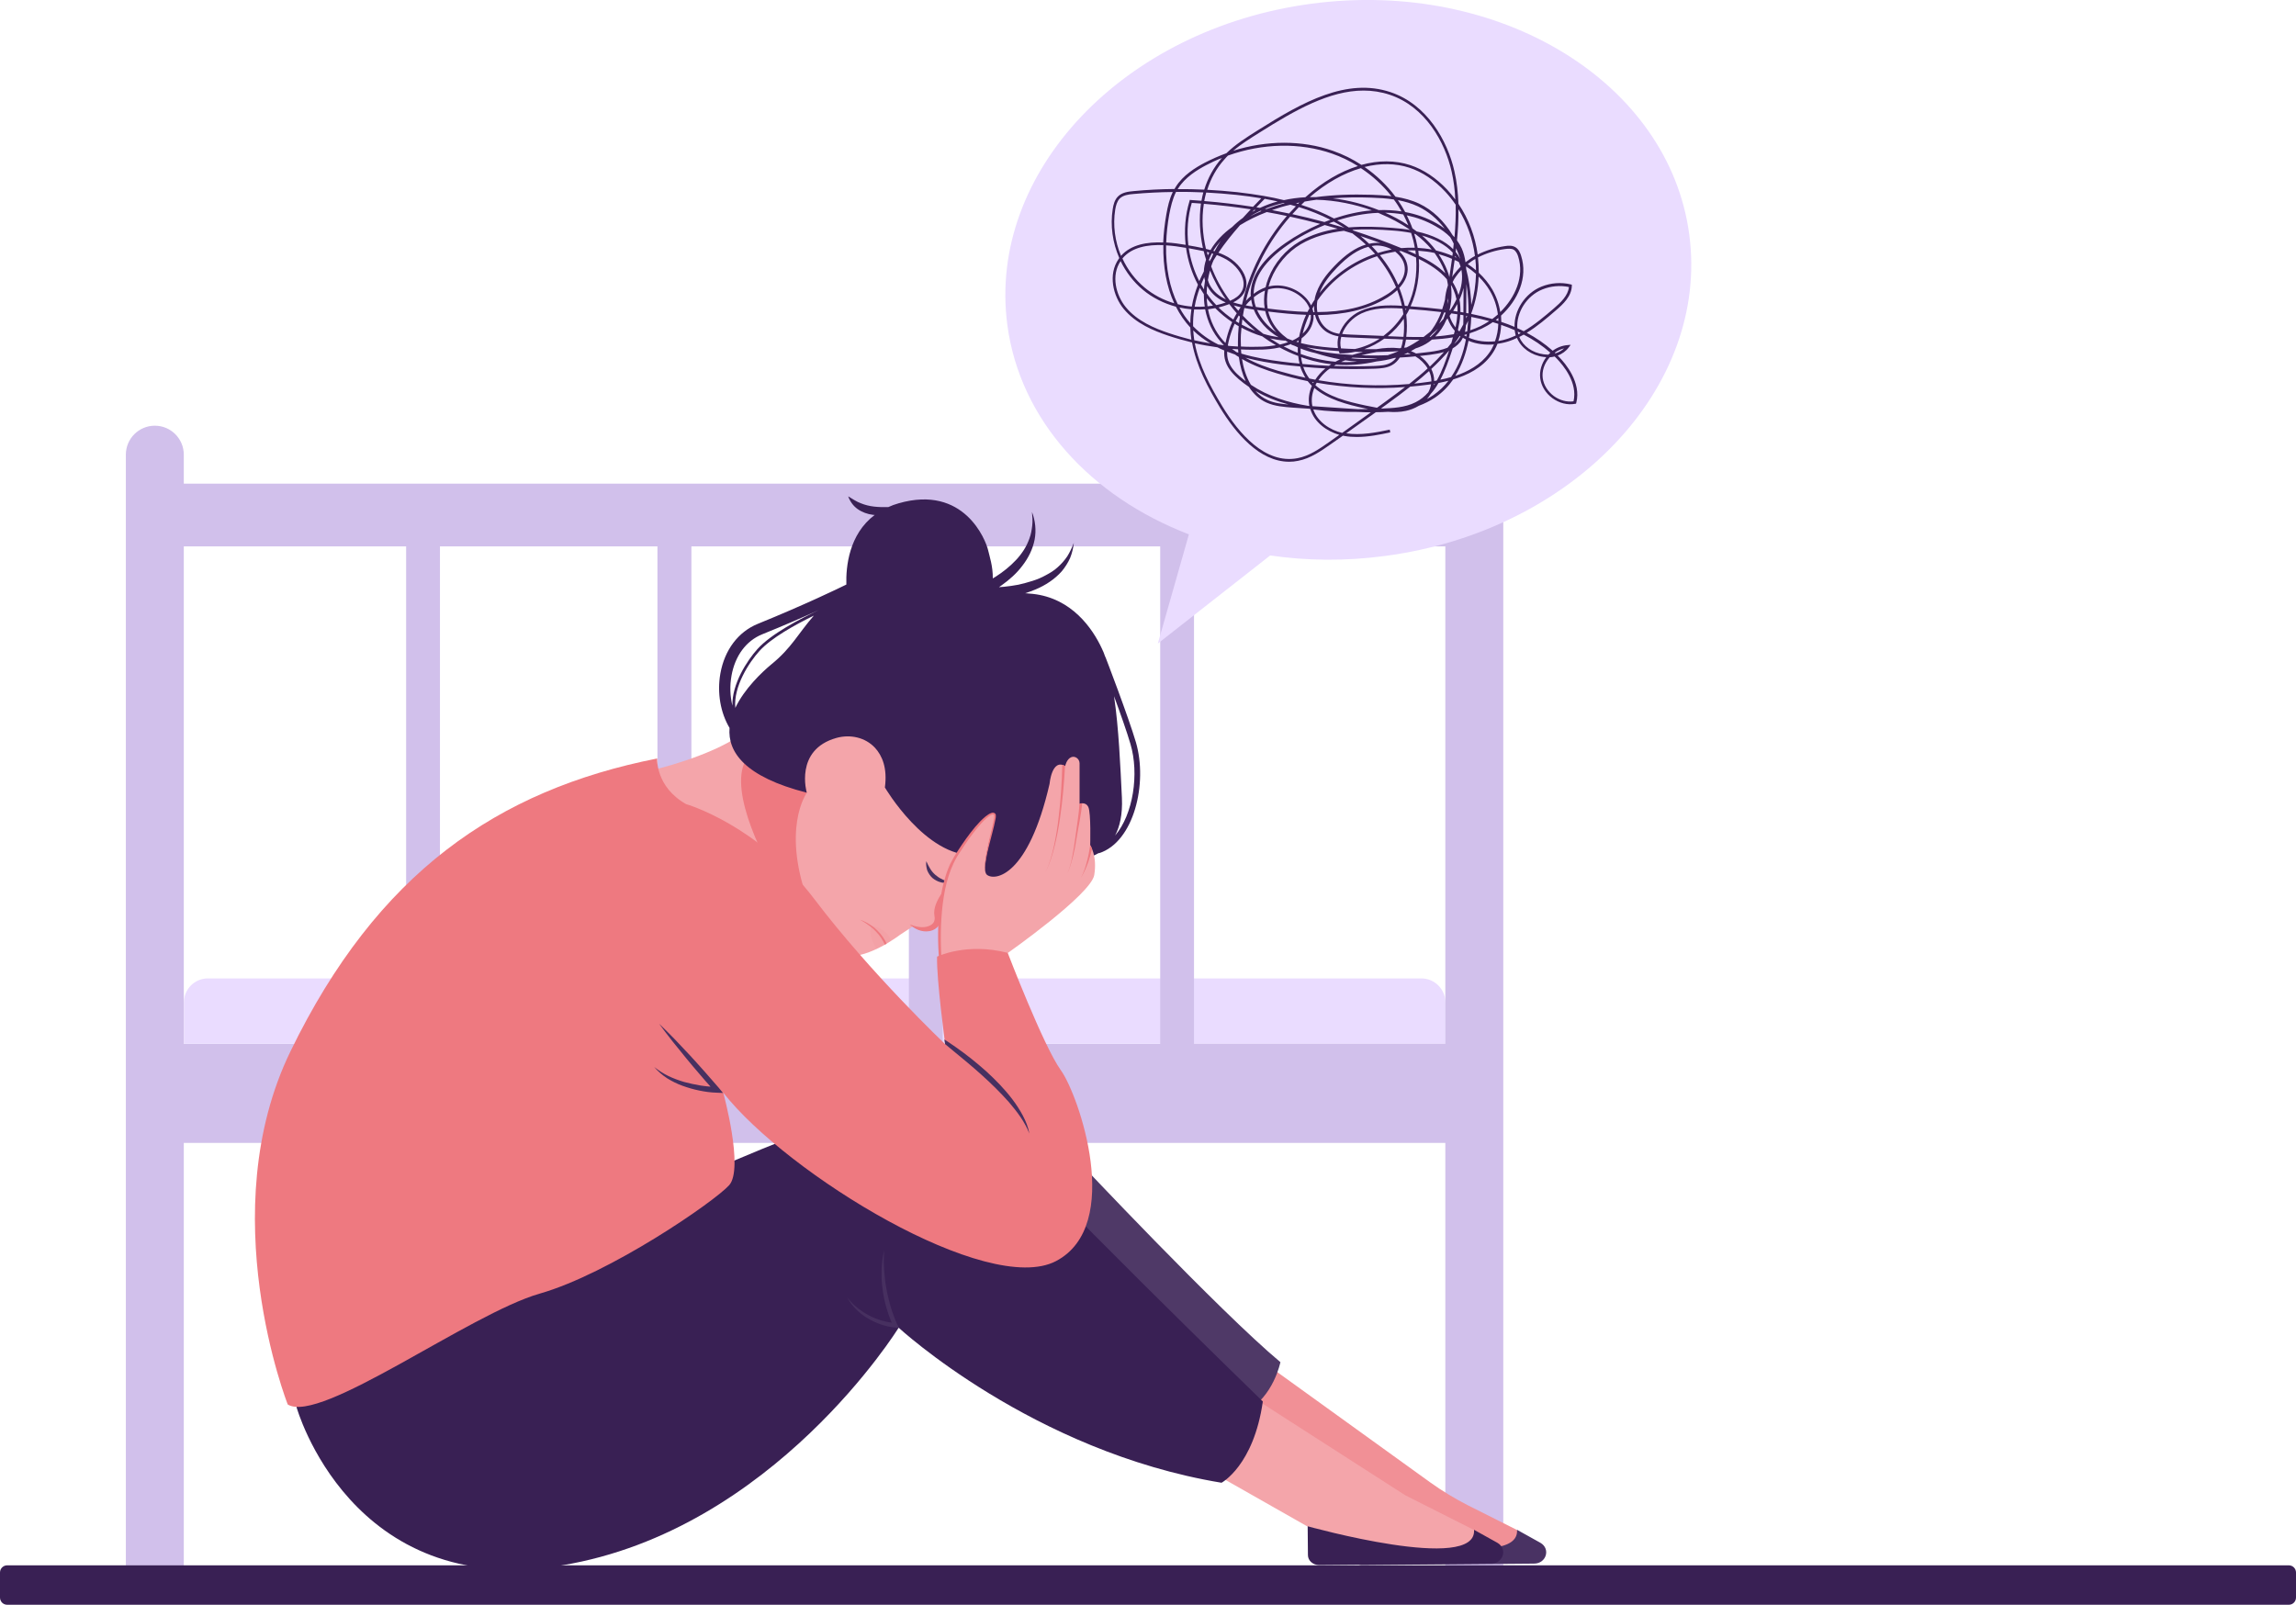 <svg width="612" height="428" viewBox="0 0 612 428" fill="none" xmlns="http://www.w3.org/2000/svg">
<g clip-path="url(#clip0)">
<path d="M378.857 260.853H55.42C51.891 260.853 49.026 263.718 49.026 267.248V278.29H385.287V267.248C385.252 263.718 382.386 260.853 378.857 260.853Z" fill="#EADCFF"/>
<path d="M385.252 113.496V128.941H48.991V121.219C48.991 116.956 45.532 113.496 41.268 113.496C37.005 113.496 33.546 116.956 33.546 121.219V128.941V145.679V278.325V304.707V417.365H48.991V304.707H385.252V417.365H400.697V113.496H385.252ZM184.292 145.679H242.263V278.325H184.292V145.679ZM175.242 278.29H117.27V145.679H175.242V278.29ZM251.279 145.679H309.25V278.325H251.279V145.679ZM48.991 145.679H108.255V278.325H48.991V145.679ZM385.252 278.29H318.265V145.679H385.252V278.29Z" fill="#D1C0EB"/>
<path d="M248.378 240.062L250.021 242.927L249.706 245.792C249.706 245.792 248.833 247.155 248.658 247.26C248.448 247.365 246.387 247.714 246.387 247.714L244.36 247.26L242.857 246.561C242.857 246.561 240.097 243.242 241.005 242.578C241.914 241.914 244.15 238.874 245.967 239.118C247.784 239.398 248.378 240.062 248.378 240.062Z" fill="#F4A5AA"/>
<path d="M404.331 407.895L391.402 401.396C387.837 399.579 384.413 397.517 381.163 395.176L332.033 359.743V380.989L335.282 393.009L359.953 407.022C359.953 407.022 375.677 411.914 387.523 412.892C389.654 413.347 391.821 413.801 392.066 413.836C392.555 413.906 402.164 416.352 402.653 414.325C403.143 412.333 407.65 412.997 407.406 412.159C407.231 411.285 404.331 407.895 404.331 407.895Z" fill="#F19096"/>
<path d="M410.586 411.32L404.366 407.86C405.239 419.566 360.022 406.917 360.022 406.917L360.092 414.604C360.092 416.072 361.42 417.26 363.063 417.26L408.908 416.876C412.158 416.876 413.381 412.927 410.586 411.32Z" fill="#493263"/>
<path d="M392.87 407.895L374.594 398.67L331.614 371.065L320.606 380.954L323.856 392.974L348.526 406.987C348.526 406.987 364.251 411.879 376.097 412.857C378.228 413.311 380.395 413.766 380.639 413.801C381.129 413.87 390.738 416.316 391.227 414.29C391.716 412.298 396.224 412.962 395.98 412.123C395.77 411.285 392.87 407.895 392.87 407.895Z" fill="#F4A5AA"/>
<path d="M226.364 186.388C226.364 186.388 205.363 190.407 197.186 196.068C189.009 201.729 174.508 205.223 173.495 205.398L170.839 220.668C170.839 220.668 217.698 252.397 223.953 254.563C230.173 256.73 239.922 249.217 239.922 249.217L253.69 240.132L260.958 231.535L274.411 206.691L226.364 186.388Z" fill="#F4A5AA"/>
<path d="M254.843 234.017C253.41 235.17 252.187 236.533 251.104 238.035C250.579 238.804 250.09 239.608 249.706 240.481C249.322 241.355 249.007 242.298 249.007 243.416L249.042 243.836L249.077 244.22C249.077 244.395 249.147 244.57 249.147 244.744C249.147 245.094 249.112 245.373 248.972 245.688C248.762 246.282 248.133 246.701 247.435 246.946C245.967 247.47 244.185 247.12 242.473 246.456C243.8 247.68 245.687 248.623 247.784 248.239C248.797 248.064 249.881 247.435 250.44 246.387C250.579 246.142 250.684 245.862 250.754 245.583C250.824 245.303 250.859 245.024 250.859 244.744C250.894 244.465 250.824 244.185 250.789 243.906C250.754 243.731 250.754 243.696 250.754 243.626L250.719 243.381C250.684 242.683 250.929 241.879 251.208 241.11C251.488 240.306 251.872 239.538 252.257 238.734C253.095 237.162 253.969 235.624 254.843 234.017Z" fill="#EE7980"/>
<path d="M215.042 211.408C215.042 211.408 207.878 221.122 215.985 241.914C225.28 265.675 181.007 203.057 204.489 198.968C213.085 197.431 215.042 211.408 215.042 211.408Z" fill="#EE7980"/>
<path d="M302.785 197.92C300.794 191.141 294.713 175.277 294.644 175.137H294.609C294.329 174.333 294.049 173.564 293.7 172.9C291.254 167.624 285.698 159.447 275.25 158.329C274.586 158.259 273.922 158.189 273.258 158.154C274.202 157.875 275.145 157.525 276.054 157.141C278.639 156.058 281.12 154.45 283.007 152.319C283.916 151.235 284.685 150.012 285.244 148.755C285.768 147.462 286.082 146.099 286.222 144.736C285.733 146.029 285.174 147.217 284.475 148.335C283.741 149.418 282.868 150.397 281.924 151.235C280.981 152.109 279.862 152.773 278.744 153.367C277.626 153.996 276.438 154.485 275.215 154.87C273.992 155.254 272.734 155.603 271.476 155.883C270.218 156.128 268.925 156.302 267.597 156.442C267.143 156.477 266.689 156.512 266.269 156.547C266.514 156.372 266.759 156.232 266.968 156.058C269.03 154.59 270.987 152.878 272.524 150.816C274.097 148.789 275.285 146.413 275.774 143.897C276.263 141.381 275.949 138.761 275.075 136.489C275.18 137.712 275.285 138.9 275.145 140.089C275.005 141.277 274.831 142.43 274.411 143.513C274.027 144.596 273.538 145.645 272.909 146.623C272.28 147.601 271.581 148.51 270.777 149.349C269.205 151.026 267.353 152.493 265.396 153.751C265.151 153.891 264.907 154.066 264.627 154.206C264.697 151.026 263.719 148.195 263.404 146.763C262.74 143.862 256.905 129.186 239.538 134.183C238.524 134.463 237.616 134.812 236.777 135.196C236.742 135.196 236.672 135.196 236.637 135.196C235.344 135.231 234.121 135.196 232.933 135.057C231.745 134.917 230.592 134.637 229.474 134.183C228.321 133.764 227.307 133.065 226.084 132.331C226.539 133.624 227.412 134.882 228.6 135.721C229.788 136.559 231.221 137.083 232.689 137.258C232.828 137.258 233.003 137.258 233.143 137.293C226.294 142.465 225.455 151.061 225.595 155.848C223.394 156.931 214.518 161.229 201.973 166.331C196.767 168.463 193.133 173.285 192.014 179.575C191.106 184.746 192.049 190.023 194.461 194.076C193.936 200.471 198.479 207.11 215.042 211.338C215.042 211.338 211.688 199.877 222.974 196.732C226.643 195.719 230.662 196.592 233.248 199.388C235.135 201.449 236.567 204.734 235.869 209.941C235.869 209.941 246.701 228.461 259.735 228.006L262.67 235.414C262.67 235.414 272.245 235.764 272.909 235.414C273.573 235.065 283.042 228.076 283.042 228.076C283.042 228.076 290.276 228.531 290.59 228.426C290.695 228.391 291.673 228.146 292.896 227.412L292.931 227.482C302.296 224.477 305.965 208.822 302.785 197.92ZM205.642 177.094C203.022 179.26 198.409 183.663 195.998 188.73C195.474 183.034 199.667 176.604 202.428 173.564C205.538 170.105 211.967 166.541 216.929 164.13C212.771 168.882 210.989 172.761 205.642 177.094ZM218.292 162.627C213.155 165.038 205.468 169.057 201.869 173.075C199.143 176.115 195.055 182.37 195.229 188.136C194.6 185.62 194.495 182.894 194.985 180.134C195.928 174.857 198.863 170.874 203.127 169.127C209.102 166.715 214.308 164.444 218.292 162.627ZM297.229 222.765C298.452 220.424 299.256 217.209 299.046 212.701C298.627 204.21 298.208 194.111 296.95 185.62C298.627 190.163 300.409 195.229 301.318 198.339C303.694 206.306 302.052 217.139 297.229 222.765Z" fill="#392054"/>
<path d="M246.911 229.614C247.225 230.347 247.574 231.011 247.959 231.64C248.343 232.269 248.797 232.793 249.322 233.248C249.846 233.702 250.44 234.121 251.104 234.401L251.348 234.541C251.418 234.576 251.523 234.61 251.593 234.645L252.117 234.855C252.467 234.995 252.851 235.065 253.235 235.239C252.851 235.309 252.432 235.379 252.047 235.379C251.663 235.344 251.244 235.379 250.824 235.239C250.021 235.065 249.252 234.645 248.588 234.121C247.959 233.562 247.47 232.828 247.155 232.06C246.911 231.221 246.771 230.382 246.911 229.614Z" fill="#473060"/>
<path d="M286.816 308.935C286.816 308.935 325.009 349.575 341.293 363.168C341.293 363.168 339.441 372.462 332.103 376.271C324.765 380.08 265.221 317.357 266.094 317.357C267.038 317.392 286.816 308.935 286.816 308.935Z" fill="#4F3967"/>
<path d="M80.754 367.291L79.042 375.153C79.042 375.153 93.404 426.66 149.803 417.33C206.201 408 239.537 353.978 239.537 353.978C239.537 353.978 275.25 386.999 325.603 395.316C325.603 395.316 334.164 390.773 336.61 373.651C336.61 373.651 276.787 315.645 259.665 295.622C242.542 275.599 80.754 367.291 80.754 367.291Z" fill="#392054"/>
<path d="M250.65 256.415C250.65 256.415 248.798 238.175 254.563 228.74C260.329 219.305 264.313 216.056 265.081 217.244C265.815 218.397 260.923 231.57 263.09 233.248C265.256 234.925 274.097 233.597 279.758 208.997C279.758 208.997 280.352 202.148 283.916 204.245C283.916 204.245 284.3 202.358 285.558 201.868C286.607 201.449 287.76 202.358 287.76 203.511V214.343C287.76 214.343 289.332 213.609 290.101 215.182C290.835 216.754 290.59 225.351 290.59 225.351C290.59 225.351 292.512 228.111 291.673 233.283C290.835 238.454 268.576 254.109 268.576 254.109L256.31 259.77L250.65 256.415Z" fill="#F4A5AA"/>
<path d="M268.576 254.074L262.495 257.009L256.415 259.91L256.31 259.945L256.206 259.875L250.51 256.59L250.37 256.52V256.38C249.881 251.279 249.951 246.177 250.51 241.075C250.789 238.524 251.279 236.008 252.047 233.562C252.257 232.933 252.432 232.339 252.676 231.745L253.061 230.837C253.166 230.522 253.305 230.243 253.48 229.963C253.795 229.404 254.074 228.81 254.424 228.251L255.437 226.643C256.835 224.512 258.302 222.415 259.945 220.458C260.783 219.48 261.657 218.536 262.67 217.698C263.194 217.313 263.684 216.894 264.417 216.684C264.592 216.65 264.837 216.65 265.046 216.754C265.151 216.824 265.256 216.894 265.326 216.999C265.396 217.104 265.431 217.244 265.431 217.313C265.466 217.698 265.431 218.012 265.361 218.327C264.872 220.878 264.138 223.289 263.544 225.735C263.229 226.958 262.95 228.216 262.775 229.474C262.67 230.103 262.6 230.732 262.6 231.361C262.6 231.99 262.635 232.689 263.124 233.143C262.635 232.724 262.565 231.99 262.53 231.361C262.495 230.732 262.565 230.068 262.635 229.439C262.775 228.181 263.02 226.923 263.299 225.665C263.788 223.184 264.522 220.703 264.942 218.222C264.976 217.908 265.011 217.593 264.976 217.348C264.976 217.139 264.837 217.069 264.557 217.139C264.033 217.279 263.509 217.663 263.055 218.047C262.111 218.851 261.272 219.794 260.469 220.773C258.861 222.73 257.429 224.791 256.066 226.923C253.131 231.081 251.908 236.078 251.279 241.075C250.685 246.072 250.65 251.174 250.999 256.206L250.859 255.996L256.485 259.385H256.276L262.461 256.625L268.576 254.074Z" fill="#EE7980"/>
<path d="M175.172 202.218C175.172 202.218 174.682 209.731 182.859 214.378C182.859 214.378 202.043 219.864 217.069 239.712C232.094 259.56 251.942 278.395 251.942 278.395C251.942 278.395 249.601 261.063 249.776 255.053C249.776 255.053 257.603 251.209 268.61 254.039C268.61 254.039 278.115 278.884 282.797 285.383C287.48 291.883 299.64 326.722 281.47 336.226C263.299 345.731 209.905 313.094 192.783 291.324C192.783 291.324 198.339 311.556 194.356 315.994C190.337 320.432 162.557 339.546 143.862 344.892C125.167 350.239 85.367 379.801 76.701 374.454C76.701 374.454 56.504 323.227 77.47 280.212C100.532 232.794 132.471 210.674 175.172 202.218Z" fill="#EE7980"/>
<path d="M191.63 290.066C190.372 288.598 189.079 287.131 187.786 285.663C186.494 284.195 185.166 282.763 183.873 281.33C181.217 278.465 178.526 275.634 175.696 272.944C178.002 276.123 180.448 279.164 182.929 282.169C184.187 283.671 185.41 285.174 186.703 286.642C187.577 287.69 188.485 288.703 189.394 289.717C188.485 289.647 187.577 289.542 186.703 289.402C185.236 289.158 183.768 288.843 182.335 288.459C180.903 288.039 179.505 287.515 178.177 286.886C176.814 286.222 175.591 285.419 174.368 284.475C175.382 285.628 176.535 286.642 177.828 287.48C179.12 288.284 180.518 288.983 181.986 289.507C183.453 290.031 184.921 290.45 186.459 290.765C187.996 291.079 189.499 291.289 191.071 291.324L192.713 291.394L191.63 290.066Z" fill="#473060"/>
<path d="M239.153 353.104C238.489 351.601 237.895 349.994 237.406 348.387C236.952 346.779 236.532 345.137 236.253 343.46C235.938 341.782 235.764 340.105 235.659 338.428C235.519 336.715 235.589 335.038 235.659 333.291C235.309 334.968 235.03 336.681 234.995 338.428C234.96 339.301 234.995 340.175 234.995 341.014C235.065 341.887 235.1 342.761 235.239 343.599C235.449 345.312 235.799 347.024 236.288 348.701C236.672 350.064 237.126 351.357 237.685 352.65C236.812 352.51 235.903 352.335 235.065 352.091C233.877 351.741 232.723 351.287 231.605 350.693C231.046 350.413 230.522 350.064 229.998 349.749C229.509 349.365 228.95 349.051 228.495 348.631C227.482 347.862 226.643 346.919 225.805 345.941C226.469 347.024 227.202 348.107 228.146 349.016C229.054 349.959 230.103 350.763 231.221 351.427C232.339 352.091 233.527 352.685 234.785 353.104C236.043 353.523 237.301 353.838 238.664 353.943L239.642 354.013L239.153 353.104Z" fill="#473060"/>
<path d="M254.144 280.212C256.765 282.343 259.351 284.51 261.832 286.746C264.313 288.983 266.724 291.359 268.925 293.84C271.092 296.391 273.153 299.046 274.376 302.226C274.097 300.549 273.433 298.941 272.629 297.404C271.825 295.901 270.882 294.434 269.834 293.071C267.772 290.345 265.361 287.899 262.845 285.593C260.294 283.322 257.638 281.19 254.843 279.233C253.83 278.5 252.781 277.836 251.733 277.137L251.908 278.36L254.144 280.212Z" fill="#473060"/>
<path d="M280.945 225.49C280.421 227.867 279.792 230.243 278.709 232.444C279.827 230.278 280.526 227.901 281.12 225.525C281.714 223.149 282.168 220.738 282.518 218.327C282.867 215.916 283.182 213.47 283.391 211.024C283.601 208.752 283.776 206.481 283.881 204.21C283.636 204.07 283.391 203.965 283.147 203.895C283.112 206.236 282.972 208.613 282.832 210.989C282.658 213.435 282.448 215.846 282.133 218.292C281.854 220.703 281.47 223.114 280.945 225.49Z" fill="#EE7980"/>
<path d="M287.76 214.308V214.029C287.585 217.139 286.991 220.389 286.607 223.464C286.397 225.071 286.152 226.678 285.838 228.286C285.523 229.893 285.139 231.466 284.475 232.968C285.174 231.501 285.593 229.893 286.013 228.321C286.397 226.748 286.712 225.141 286.956 223.498C287.445 220.458 288.179 217.244 288.459 214.134C288.074 214.169 287.76 214.308 287.76 214.308Z" fill="#EE7980"/>
<path d="M290.59 225.316C290.38 226.783 290.101 228.286 289.716 229.719C289.332 231.186 288.878 232.654 288.109 234.017C288.947 232.724 289.541 231.291 290.066 229.858C290.45 228.705 290.799 227.552 291.079 226.364C290.869 225.7 290.625 225.351 290.59 225.316Z" fill="#EE7980"/>
<g opacity="0.3">
<path opacity="0.3" d="M232.374 246.806C232.374 246.806 230.942 248.798 233.667 253.026C235.065 252.362 236.358 251.628 237.406 250.964C237.057 247.714 232.374 246.806 232.374 246.806Z" fill="#EE7980"/>
</g>
<path d="M235.869 251.873L236.323 251.593C236.183 251.279 236.078 250.999 235.904 250.72C235.17 249.427 234.191 248.274 233.038 247.33C231.885 246.422 230.592 245.653 229.194 245.198C229.858 245.548 230.452 245.897 231.046 246.317C231.64 246.736 232.199 247.155 232.759 247.645C233.807 248.623 234.75 249.706 235.414 250.964C235.589 251.279 235.729 251.558 235.869 251.873Z" fill="#EE7980"/>
<path d="M349.644 0.979C299.431 7.618 263.124 45.986 268.506 86.625C271.895 112.099 290.835 132.436 316.902 142.465L308.621 171.573L338.567 148.091C348.317 149.523 358.625 149.628 369.143 148.23C419.357 141.591 455.663 103.223 450.282 62.584C444.9 21.91 399.823 -5.661 349.644 0.979Z" fill="#EADCFF"/>
<path d="M399.124 411.32L392.904 407.86C393.778 419.566 348.561 406.917 348.561 406.917L348.631 414.604C348.631 416.072 349.959 417.26 351.601 417.26L397.447 416.876C400.697 416.876 401.92 412.927 399.124 411.32Z" fill="#392054"/>
<path d="M610.078 427.848H1.922C0.839 427.848 0 426.974 0 425.926V419.252C0 418.169 0.874 417.33 1.922 417.33H610.078C611.161 417.33 612 418.204 612 419.252V425.926C612 426.974 611.161 427.848 610.078 427.848Z" fill="#392054"/>
<path d="M415.513 95.116C415.408 95.011 415.303 94.906 415.198 94.802C416.386 94.347 417.435 93.614 418.168 92.6L418.658 91.936L417.854 92.006C416.456 92.111 415.058 92.635 413.87 93.509C411.739 91.622 409.433 90.049 406.952 88.722C409.782 87.009 412.333 84.808 414.639 82.816C416.701 81.069 418.902 78.972 418.972 76.212V75.897L418.693 75.827C416.142 75.198 413.346 75.408 410.865 76.421C406.462 78.204 403.562 82.816 403.702 87.149C402.549 86.66 401.361 86.206 400.173 85.821C400.173 85.262 400.138 84.703 400.103 84.144C404.575 80.055 407.336 74.045 405.449 68.175C405.239 67.476 404.82 66.463 403.981 65.938C403.143 65.414 402.094 65.449 401.116 65.624C398.495 66.008 396.049 66.777 393.883 67.86C393.219 63.038 391.472 58.356 388.746 54.337C388.641 51.402 388.327 48.467 387.663 45.601C385.846 37.564 380.43 27.85 370.645 24.565C359.009 20.686 347.338 27.116 335.387 34.664L335.108 34.839C332.277 36.621 329.342 38.473 326.896 40.849C324.904 41.583 322.983 42.421 321.096 43.4C318.719 44.658 315.33 46.684 313.373 49.864C313.268 50.039 313.163 50.214 313.059 50.389C309.424 50.423 305.79 50.598 302.191 50.948C300.654 51.087 299.081 51.297 297.998 52.38C297.089 53.289 296.775 54.582 296.6 55.735C295.901 60.138 296.565 64.715 298.347 68.804C298.278 68.874 298.208 68.978 298.173 69.048C295.307 73.172 296.67 78.867 299.501 82.327C302.715 86.24 307.538 88.197 311.381 89.49C313.478 90.189 315.609 90.783 317.741 91.307C318.859 97.527 321.969 103.328 325.219 108.709C329.342 115.453 335.702 123.106 343.634 123.106C344.403 123.106 345.207 123.036 346.01 122.861C349.33 122.232 352.16 120.206 354.676 118.458C355.759 117.69 356.843 116.921 357.961 116.152C358.066 116.187 358.206 116.222 358.31 116.222C359.429 116.432 360.547 116.502 361.665 116.502C364.74 116.502 367.78 115.873 370.575 115.279L370.436 114.545C366.802 115.314 362.713 116.117 358.834 115.523C361.49 113.636 364.111 111.784 366.732 109.897C367.815 109.897 368.898 109.862 369.981 109.792C371.554 109.897 373.161 109.897 374.734 109.548C375.887 109.303 377.075 108.849 378.193 108.185C379.696 107.626 381.163 106.892 382.526 105.984C384.518 104.621 386.09 102.978 387.348 101.161C391.157 100.008 395.036 98.086 397.552 94.592C398.216 93.683 398.74 92.705 399.159 91.657C400.242 91.517 401.291 91.272 402.234 90.958C402.968 90.713 403.667 90.434 404.366 90.084V90.119C405.449 92.775 408.21 94.732 411.389 95.151C411.634 95.186 411.914 95.221 412.158 95.221C410.9 96.898 410.306 98.925 410.551 100.847C410.795 102.874 411.983 104.83 413.801 106.158C415.618 107.486 417.819 108.045 419.846 107.661L420.09 107.626L420.16 107.381C421.523 102 417.365 97.003 415.513 95.116ZM377.32 107.242C374.524 108.674 371.17 108.814 368.409 108.919C368.304 108.919 368.234 108.884 368.129 108.884C368.723 108.465 369.318 108.01 369.912 107.591C371.938 106.123 373.965 104.621 375.887 103.083C377.494 102.944 379.067 102.769 380.674 102.559C380.919 102.524 381.198 102.489 381.443 102.454C381.338 103.223 381.059 103.957 380.709 104.586C379.766 105.669 378.647 106.578 377.32 107.242ZM364.006 108.115C359.044 107.067 354.012 105.774 350.623 102.699C350.728 102.489 350.832 102.245 350.972 102.035C358.73 103.398 366.697 103.782 374.524 103.188C372.882 104.446 371.17 105.704 369.457 106.962C368.654 107.556 367.85 108.115 367.046 108.709C366.033 108.534 365.019 108.325 364.006 108.115ZM349.015 100.917C348.771 100.602 348.561 100.288 348.351 99.938C347.932 99.24 347.618 98.506 347.373 97.807C349.33 97.981 351.322 98.121 353.278 98.226C352.195 99.1 351.287 100.148 350.588 101.231C350.064 101.126 349.54 101.022 349.015 100.917ZM350.169 101.895C350.134 101.965 350.099 102.07 350.029 102.14C349.924 102.035 349.819 101.93 349.714 101.825C349.889 101.86 350.029 101.895 350.169 101.895ZM333.431 102.594C332.103 100.428 331.404 97.912 331.054 95.71C334.164 97.527 337.519 98.68 340.419 99.554C343.11 100.358 345.836 101.057 348.561 101.616C348.911 102.07 349.295 102.489 349.679 102.874C348.911 104.621 348.666 106.473 349.015 108.22H348.771C343.285 107.346 338.008 105.669 333.431 102.594ZM343.459 107.836C341.572 107.696 339.651 107.451 337.938 106.682C336.61 106.088 335.527 105.25 334.654 104.236C337.414 105.844 340.349 106.997 343.459 107.836ZM327.316 41.478C336.506 38.193 346.499 37.949 355.061 40.954C357.472 41.792 359.778 42.911 361.944 44.273C357.262 45.741 352.545 48.502 348.142 52.415C348.072 52.485 348.002 52.52 347.932 52.59C346.01 52.695 344.123 52.939 342.236 53.359C340.524 52.939 338.742 52.555 336.89 52.24C334.619 51.856 332.243 51.507 329.727 51.227C327.106 50.948 324.45 50.738 321.794 50.598C322.738 47.628 324.24 44.833 326.442 42.421C326.721 42.072 327.001 41.792 327.316 41.478ZM387.698 63.248C387.558 63.073 387.348 62.898 387.209 62.724C384.902 58.915 381.897 56.014 378.298 54.302C376.306 53.359 374.14 52.8 371.973 52.45C369.702 49.41 366.906 46.719 363.727 44.518C367.92 43.47 372.008 43.505 375.712 44.728C379.102 45.846 382.386 48.047 385.252 51.122C386.265 52.206 387.174 53.359 388.012 54.582C388.082 57.447 387.942 60.347 387.698 63.248ZM390.074 83.305C389.794 83.27 389.515 83.2 389.27 83.165C389.305 82.047 389.235 80.964 389.026 79.881C389.48 78.902 389.864 77.854 390.109 76.771L390.074 83.305ZM375.607 102.384C367.57 103.083 359.394 102.734 351.426 101.371C352.125 100.323 352.964 99.449 353.838 98.715C354.047 98.541 354.257 98.401 354.467 98.261C358.485 98.436 362.504 98.436 366.487 98.296C368.095 98.226 369.667 98.121 371.03 97.353C371.868 96.898 372.567 96.199 373.126 95.326C374.524 95.256 375.887 95.151 377.285 95.011C378.612 95.815 379.766 96.933 380.534 98.226C378.997 99.659 377.32 101.022 375.607 102.384ZM380.919 98.925C381.338 99.799 381.548 100.742 381.548 101.686C381.233 101.72 380.919 101.79 380.604 101.825C379.416 102 378.193 102.14 376.97 102.28C378.333 101.196 379.661 100.078 380.919 98.925ZM323.017 67.546C323.157 67.581 323.262 67.616 323.402 67.686C323.227 68.07 323.052 68.489 322.878 68.874C322.703 69.153 322.563 69.398 322.388 69.677C322.354 69.537 322.284 69.398 322.249 69.258C322.458 68.664 322.738 68.105 323.017 67.546ZM321.934 68.105C321.829 67.79 321.759 67.476 321.69 67.161C321.899 67.231 322.109 67.266 322.319 67.336C322.179 67.581 322.039 67.86 321.934 68.105ZM334.898 55.281C335.632 54.512 336.366 53.778 337.1 53.009C338.288 53.219 339.441 53.464 340.559 53.708C338.952 54.127 337.379 54.721 335.842 55.42C335.527 55.385 335.213 55.35 334.898 55.281ZM388.746 78.658C388.606 78.134 388.397 77.575 388.187 77.05C387.907 76.386 387.558 75.792 387.209 75.198C387.453 74.674 387.733 74.185 388.082 73.731C388.501 73.102 389.026 72.508 389.55 71.949C389.969 74.325 389.55 76.631 388.746 78.658ZM388.501 83.061C388.117 82.991 387.733 82.956 387.348 82.886C387.698 82.327 388.082 81.733 388.432 81.069C388.501 81.733 388.536 82.362 388.501 83.061ZM374.908 92.635C374.699 92.67 374.489 92.705 374.279 92.705C374.454 92.146 374.594 91.552 374.699 90.923C374.734 90.783 374.734 90.678 374.769 90.539C375.957 90.573 377.18 90.609 378.403 90.609C377.285 91.342 376.132 92.041 374.908 92.635ZM376.027 94.382C375.433 94.417 374.804 94.487 374.21 94.522C374.524 94.382 374.874 94.243 375.188 94.068C375.258 94.103 375.293 94.103 375.363 94.138C375.572 94.208 375.817 94.278 376.027 94.382ZM331.998 74.045C331.299 71.704 329.028 69.258 326.372 68.035C325.848 67.79 325.289 67.546 324.765 67.371C326.477 64.855 328.434 62.409 330.53 60.033C332.732 58.67 335.108 57.517 337.659 56.538C339.441 56.853 341.223 57.203 343.005 57.587C337.1 64.471 332.941 72.682 331.054 81.244C330.251 81.069 329.482 80.859 328.713 80.615C329.762 80.091 330.81 79.357 331.509 78.239C332.312 76.981 332.452 75.548 331.998 74.045ZM336.261 56.259C335.178 56.713 334.164 57.203 333.151 57.692C334.06 57.133 335.003 56.643 335.947 56.189C336.051 56.224 336.156 56.259 336.261 56.259ZM346.22 55.211C349.26 56.154 352.021 57.272 354.606 58.6C354.082 58.81 353.558 58.985 353.034 59.194C350.203 58.425 347.338 57.727 344.473 57.098C345.032 56.469 345.626 55.84 346.22 55.211ZM345.451 54.197C345.766 54.127 346.08 54.058 346.36 53.988C346.22 54.093 346.115 54.232 346.01 54.337C345.836 54.337 345.626 54.267 345.451 54.197ZM388.851 69.852C389.026 70.236 389.165 70.621 389.305 71.04C389.305 71.075 389.305 71.075 389.305 71.11C388.606 71.809 387.977 72.543 387.418 73.311C387.278 73.486 387.174 73.696 387.069 73.906C387.104 73.766 387.104 73.626 387.139 73.451C387.348 72.053 387.558 70.691 387.733 69.328C388.117 69.468 388.501 69.677 388.851 69.852ZM387.838 68.524C387.838 68.419 387.872 68.314 387.872 68.21C387.977 68.384 388.117 68.559 388.222 68.699C388.117 68.629 387.977 68.594 387.838 68.524ZM386.055 79.392C386.021 79.951 385.951 80.51 385.846 81.069C385.846 80.754 385.846 80.44 385.846 80.125C385.951 79.881 386.021 79.636 386.055 79.392ZM374.839 83.934C375.153 83.445 375.433 82.921 375.677 82.397C378.473 82.606 381.303 82.851 384.168 83.2C383.54 84.843 382.771 86.38 381.757 87.778C381.583 88.023 381.408 88.267 381.198 88.477C380.639 88.931 380.045 89.385 379.451 89.84C377.914 89.875 376.341 89.84 374.839 89.805C375.083 87.883 375.048 85.891 374.839 83.934ZM356.982 93.963L357.087 94.208H357.332C358.625 94.243 359.953 94.068 361.246 93.788C361.944 93.823 362.608 93.858 363.307 93.858C362.364 94.068 361.42 94.347 360.477 94.627C359.603 94.592 358.695 94.522 357.821 94.452C355.235 94.243 352.929 93.928 350.867 93.439C349.959 93.159 349.085 92.845 348.212 92.565C350.308 92.985 352.44 93.229 354.536 93.439C355.305 93.509 356.109 93.544 356.878 93.614C356.878 93.683 356.913 93.823 356.982 93.963ZM358.59 96.06C359.638 96.234 360.686 96.339 361.735 96.409C360.337 96.549 358.904 96.584 357.472 96.514C357.821 96.339 358.205 96.199 358.59 96.06ZM358.171 95.221C358.31 95.221 358.415 95.256 358.555 95.256C358.52 95.256 358.52 95.256 358.485 95.291C358.38 95.256 358.275 95.256 358.171 95.221ZM360.127 95.501C360.267 95.466 360.407 95.396 360.547 95.361C362.748 95.466 364.95 95.535 367.116 95.501C367.011 95.535 366.906 95.57 366.767 95.57C365.893 95.64 364.985 95.71 364.111 95.71C362.783 95.745 361.42 95.675 360.127 95.501ZM362.888 94.732C363.307 94.627 363.727 94.522 364.181 94.417C365.089 94.208 366.033 93.998 366.941 93.858C368.409 93.823 369.842 93.788 371.274 93.718C371.764 93.683 372.288 93.648 372.812 93.614C371.868 94.033 370.89 94.382 369.912 94.697C367.57 94.802 365.229 94.802 362.888 94.732ZM357.437 92.88C357.192 91.866 357.227 90.818 357.507 89.805C358.415 89.91 359.289 89.945 360.127 89.98L367.745 90.294C365.718 91.622 363.447 92.565 361.141 93.055C359.883 93.02 358.66 92.95 357.437 92.88ZM350.378 83.235C350.273 83.235 350.169 83.235 350.064 83.235C350.029 82.921 349.924 82.606 349.819 82.292C349.959 82.047 350.099 81.768 350.238 81.523C350.238 82.117 350.308 82.676 350.378 83.235ZM349.4 83.969C349.435 84.458 349.4 84.983 349.26 85.472C348.945 86.904 348.212 88.058 347.233 88.966C347.443 88.093 347.653 87.289 347.897 86.66C348.212 85.716 348.596 84.808 348.98 83.934C349.12 83.934 349.26 83.969 349.4 83.969ZM331.159 85.122C332.243 86.24 333.396 87.254 334.584 88.232C333.361 87.743 332.138 87.184 330.985 86.555C331.02 86.066 331.089 85.577 331.159 85.122ZM331.299 84.179C331.404 83.48 331.544 82.781 331.683 82.117C332.522 82.292 333.361 82.397 334.199 82.537C335.353 85.437 337.694 88.127 340.804 89.91C339.441 89.7 338.078 89.42 336.75 89.001C334.828 87.568 332.976 85.961 331.299 84.179ZM360.512 62.234C360.582 62.304 360.652 62.339 360.721 62.409C361.91 63.283 363.028 64.226 364.076 65.204C361.35 66.008 358.625 67.86 355.69 70.935C353.663 73.032 351.287 75.897 350.483 79.462C350.448 79.601 350.448 79.741 350.413 79.916C350.099 80.405 349.749 80.894 349.47 81.418C349.015 80.51 348.386 79.636 347.513 78.867C344.962 76.526 341.258 75.583 338.148 76.386C338.323 75.757 338.497 75.163 338.742 74.534C340.28 70.621 343.18 67.196 346.744 65.1C350.273 63.038 354.152 62.025 358.206 61.535C358.974 61.745 359.743 61.99 360.512 62.234ZM372.567 67.686C373.825 68.874 374.489 70.341 374.454 71.844C374.419 73.451 373.651 74.849 372.672 75.967C371.484 73.172 369.842 70.516 367.815 68.035C369.143 67.616 370.541 67.336 371.903 67.091C372.148 67.301 372.358 67.476 372.567 67.686ZM367.291 67.441C366.767 66.812 366.208 66.218 365.614 65.589C365.858 65.554 366.103 65.519 366.347 65.484C367.885 65.344 369.527 65.729 370.96 66.497C369.702 66.777 368.479 67.056 367.291 67.441ZM366.522 67.686C360.721 69.677 355.48 73.311 351.706 78.134C352.719 75.443 354.641 73.172 356.284 71.459C359.289 68.314 362.014 66.497 364.74 65.799C365.369 66.393 365.928 67.056 366.522 67.686ZM366.277 64.785C365.823 64.82 365.404 64.89 364.95 64.995C364.216 64.296 363.447 63.597 362.643 62.933C364.425 63.527 366.173 64.156 367.92 64.785C367.396 64.715 366.837 64.715 366.277 64.785ZM348.526 83.165C345.067 83.061 341.503 82.711 337.903 82.257C337.624 80.65 337.659 78.937 338.008 77.19C340.943 76.247 344.578 77.12 347.059 79.392C348.002 80.23 348.666 81.209 349.05 82.222C348.841 82.537 348.666 82.851 348.526 83.165ZM334.758 81.838C334.444 80.999 334.269 80.125 334.199 79.252C335.073 78.553 336.051 77.924 337.17 77.47C336.89 79.077 336.855 80.65 337.1 82.152C336.296 82.047 335.527 81.942 334.758 81.838ZM337.239 82.921C337.519 84.144 337.973 85.332 338.602 86.415C339.056 87.184 339.581 87.918 340.21 88.617C337.868 87.044 336.086 84.913 335.073 82.641C335.807 82.746 336.506 82.851 337.239 82.921ZM346.395 64.401C342.691 66.567 339.651 70.132 338.078 74.185C337.764 74.989 337.519 75.792 337.344 76.596C336.226 77.015 335.143 77.575 334.164 78.343V78.308C334.234 73.871 337.239 69.503 343.145 65.379C346.01 63.352 349.4 61.501 353.104 59.998C354.257 60.312 355.41 60.627 356.563 60.976C352.964 61.535 349.54 62.584 346.395 64.401ZM342.656 64.785C336.541 69.048 333.431 73.591 333.361 78.308C333.361 78.518 333.361 78.728 333.396 78.937C332.941 79.322 332.522 79.741 332.103 80.195C334.095 72.053 338.183 64.261 343.879 57.762C346.569 58.356 349.225 58.985 351.881 59.684C348.491 61.151 345.346 62.898 342.656 64.785ZM333.501 79.881C333.605 80.51 333.745 81.104 333.92 81.733C333.291 81.628 332.662 81.558 332.033 81.418C332.487 80.859 332.976 80.335 333.501 79.881ZM339.266 86.066C338.707 85.122 338.323 84.109 338.043 83.061C341.468 83.48 344.857 83.829 348.142 83.934C347.757 84.738 347.443 85.577 347.163 86.45C346.849 87.359 346.534 88.477 346.29 89.77C345.731 90.154 345.137 90.504 344.508 90.783C344.053 90.609 343.599 90.434 343.145 90.259C341.503 89.071 340.21 87.673 339.266 86.066ZM351.147 80.16C354.921 74.604 360.652 70.411 367.046 68.314C369.178 70.9 370.89 73.696 372.113 76.596C371.204 77.505 370.226 78.204 369.422 78.658C364.006 82.012 357.786 83.165 351.147 83.2C350.972 82.187 350.972 81.139 351.147 80.16ZM369.842 79.322C370.575 78.867 371.519 78.204 372.428 77.365C372.952 78.728 373.371 80.125 373.685 81.523C369.632 81.278 365.928 81.383 362.538 82.956C360.058 84.109 357.926 86.38 356.982 89.001C355.969 88.826 354.991 88.547 354.152 87.988C352.65 87.044 351.741 85.577 351.322 84.004C358.031 83.899 364.286 82.711 369.842 79.322ZM360.162 89.211C359.394 89.176 358.555 89.141 357.751 89.036C358.625 86.695 360.617 84.633 362.853 83.585C366.138 82.047 369.772 82.012 373.825 82.257C373.93 82.746 374 83.27 374.07 83.76C373.93 83.969 373.79 84.179 373.651 84.388C372.323 86.38 370.645 88.127 368.758 89.56L360.162 89.211ZM374.175 84.983C374.314 86.59 374.279 88.197 374.105 89.805C373.301 89.77 372.462 89.735 371.659 89.7L369.912 89.63C371.554 88.302 372.987 86.73 374.175 84.983ZM372.987 76.771C374.175 75.478 375.153 73.836 375.223 71.879C375.258 70.166 374.524 68.454 373.091 67.126C373.022 67.091 372.987 67.022 372.917 66.987C373.091 66.952 373.266 66.952 373.441 66.917C373.965 67.126 374.524 67.371 375.048 67.581C375.852 67.93 376.656 68.28 377.459 68.664C377.809 73.242 377.04 77.714 375.223 81.593C374.943 81.558 374.699 81.558 374.454 81.523C374.105 79.951 373.616 78.343 372.987 76.771ZM385.147 79.951C384.937 80.824 384.693 81.663 384.413 82.467C381.583 82.117 378.752 81.873 375.992 81.663C377.704 77.854 378.473 73.486 378.193 69.048C381.093 70.481 383.749 72.193 385.671 74.465C385.776 74.989 385.881 75.478 385.951 76.002C385.951 76.072 385.916 76.107 385.916 76.177C385.496 77.4 385.252 78.693 385.147 79.951ZM385.252 82.572C385.217 82.572 385.217 82.572 385.182 82.572C385.182 82.537 385.217 82.467 385.217 82.432C385.252 82.467 385.252 82.537 385.252 82.572ZM386.405 73.346C386.37 73.521 386.37 73.696 386.335 73.871C386.16 73.242 385.986 72.647 385.741 72.053C385.147 70.516 384.343 69.083 383.47 67.755C384.693 68.105 385.916 68.524 387.034 69.013C386.824 70.411 386.615 71.879 386.405 73.346ZM385.042 72.298C385.112 72.473 385.182 72.682 385.252 72.857C383.295 70.935 380.814 69.433 378.193 68.175C378.158 67.721 378.088 67.301 378.053 66.847C379.486 66.952 380.954 67.126 382.386 67.441C383.4 68.909 384.343 70.516 385.042 72.298ZM377.389 67.79C376.726 67.476 376.027 67.196 375.363 66.882C375.293 66.847 375.223 66.812 375.153 66.777C375.852 66.742 376.551 66.742 377.285 66.777C377.285 67.126 377.355 67.476 377.389 67.79ZM374.874 82.327C374.804 82.467 374.734 82.606 374.664 82.711C374.629 82.571 374.629 82.432 374.594 82.292C374.664 82.327 374.769 82.327 374.874 82.327ZM384.937 83.305C385.077 83.34 385.217 83.34 385.357 83.34C385.182 83.899 384.972 84.458 384.763 85.017C384.378 85.437 383.994 85.856 383.609 86.275C384.099 85.332 384.553 84.319 384.937 83.305ZM387.139 68.21C385.881 67.686 384.553 67.231 383.155 66.882C383.015 66.847 382.911 66.812 382.771 66.777C381.653 65.309 380.395 63.981 379.032 62.793C382.247 63.702 385.252 65.135 387.243 67.371C387.209 67.651 387.174 67.93 387.139 68.21ZM381.618 66.532C380.395 66.288 379.137 66.148 377.879 66.078C377.844 65.903 377.809 65.694 377.774 65.519C377.564 64.436 377.32 63.388 376.97 62.339C377.075 62.374 377.18 62.374 377.285 62.409C378.857 63.597 380.325 64.96 381.618 66.532ZM377.04 65.659C377.075 65.799 377.075 65.938 377.11 66.043C375.922 66.008 374.699 66.043 373.511 66.148C369.352 64.436 365.124 62.898 360.826 61.501C360.721 61.431 360.617 61.361 360.477 61.256C364.041 61.046 367.675 61.186 371.239 61.466C372.812 61.57 374.454 61.78 376.132 62.095C376.516 63.318 376.83 64.471 377.04 65.659ZM375.852 61.291C375.887 61.326 375.887 61.326 375.852 61.291C374.454 61.081 372.917 60.871 371.309 60.767C367.396 60.452 363.412 60.312 359.498 60.627C358.52 59.963 357.507 59.334 356.423 58.775C359.918 57.657 363.622 56.888 367.326 56.748C367.605 56.853 367.885 56.958 368.129 57.098C370.575 58.111 373.301 59.509 375.852 61.291ZM369.213 56.713C370.82 56.748 372.427 56.888 374.035 57.167C374.524 58.111 374.978 59.089 375.398 60.068C373.336 58.705 371.204 57.587 369.213 56.713ZM358.345 60.732C358.345 60.732 358.31 60.732 358.345 60.732C356.948 60.312 355.585 59.928 354.222 59.544C354.641 59.369 355.096 59.229 355.515 59.089C356.493 59.614 357.437 60.173 358.345 60.732ZM343.599 56.923C342.097 56.608 340.559 56.294 339.056 56.014C340.629 55.455 342.236 54.966 343.949 54.582C344.438 54.721 344.927 54.861 345.416 55.001C344.787 55.63 344.193 56.259 343.599 56.923ZM330.705 81.907C330.495 82.222 330.286 82.537 330.076 82.851C329.657 82.397 329.272 81.907 328.888 81.418C329.482 81.593 330.076 81.768 330.705 81.907ZM330.67 83.27C330.67 83.34 330.635 83.41 330.635 83.48C330.635 83.445 330.6 83.445 330.6 83.41C330.635 83.375 330.67 83.34 330.67 83.27ZM330.495 84.424C330.425 84.983 330.321 85.577 330.251 86.136C329.971 85.961 329.692 85.786 329.377 85.612C329.622 85.122 329.901 84.598 330.181 84.109C330.321 84.214 330.391 84.319 330.495 84.424ZM330.915 87.359C332.662 88.302 334.549 89.106 336.436 89.665C337.624 90.539 338.847 91.307 340.105 92.041C338.637 92.286 337.379 92.391 336.61 92.425C334.654 92.495 332.697 92.495 330.775 92.391C330.74 91.901 330.74 91.482 330.74 91.133C330.705 89.91 330.775 88.617 330.915 87.359ZM338.532 90.224C339.825 90.504 341.153 90.713 342.481 90.818V90.748C342.586 90.783 342.691 90.853 342.761 90.888C342.935 90.993 343.145 91.133 343.32 91.237C342.586 91.482 341.887 91.692 341.153 91.866C340.28 91.342 339.406 90.783 338.532 90.224ZM344.123 91.727C344.158 91.727 344.158 91.762 344.193 91.762L344.158 91.866C344.473 91.971 344.787 92.111 345.102 92.216C345.381 92.356 345.661 92.495 345.94 92.6C345.905 93.089 345.905 93.579 345.94 94.068C344.647 93.579 343.389 92.985 342.166 92.356C342.83 92.181 343.494 91.971 344.123 91.727ZM345.521 91.098C345.731 90.993 345.94 90.853 346.15 90.748C346.115 90.923 346.115 91.098 346.08 91.272C345.87 91.203 345.696 91.133 345.521 91.098ZM349.994 85.647C350.134 85.087 350.169 84.528 350.134 83.969C350.273 83.969 350.413 83.969 350.518 83.969C351.007 85.926 352.125 87.603 353.733 88.582C354.676 89.141 355.69 89.49 356.773 89.665C356.493 90.678 356.458 91.762 356.633 92.81C355.934 92.775 355.235 92.705 354.536 92.67C351.951 92.46 349.33 92.111 346.779 91.482C346.814 91.028 346.884 90.609 346.954 90.189C348.421 89.071 349.574 87.603 349.994 85.647ZM350.623 94.138C352.754 94.802 354.956 95.396 357.227 95.815C356.808 95.99 356.388 96.199 355.969 96.444C355.13 96.374 354.292 96.269 353.418 96.129C351.147 95.78 348.911 95.186 346.709 94.382C346.674 93.893 346.674 93.404 346.674 92.915C347.897 93.404 349.19 93.823 350.623 94.138ZM356.109 97.213C359.708 97.492 363.342 97.178 366.871 96.374C368.549 96.199 370.156 95.885 371.694 95.431C371.833 95.431 372.008 95.396 372.148 95.396C371.729 95.955 371.204 96.409 370.645 96.724C369.457 97.388 368.025 97.492 366.452 97.562C362.818 97.702 359.184 97.702 355.55 97.562C355.759 97.422 355.934 97.318 356.109 97.213ZM373.056 92.845C371.03 92.6 368.933 92.74 366.871 93.089C365.788 93.089 364.74 93.089 363.657 93.089C365.544 92.425 367.326 91.482 368.968 90.294L371.624 90.399C372.393 90.434 373.196 90.469 373.965 90.504C373.965 90.609 373.93 90.713 373.93 90.783C373.825 91.517 373.65 92.181 373.441 92.775C373.336 92.81 373.196 92.845 373.056 92.845ZM380.29 90.573C380.325 90.573 380.325 90.573 380.36 90.573C380.255 90.643 380.185 90.713 380.08 90.783C380.15 90.713 380.22 90.643 380.29 90.573ZM381.059 89.805C381.303 89.56 381.548 89.281 381.757 89.036C382.282 88.582 382.806 88.127 383.295 87.638C382.736 88.442 382.072 89.141 381.338 89.805C381.268 89.805 381.163 89.805 381.059 89.805ZM385.531 85.262C385.636 85.157 385.741 85.017 385.846 84.878C386.3 86.101 386.929 87.254 387.768 88.197C387.698 88.512 387.628 88.826 387.523 89.106C385.881 89.385 384.238 89.595 382.561 89.7C383.819 88.477 384.832 86.939 385.531 85.262ZM386.37 84.214C386.51 84.004 386.684 83.794 386.859 83.55C387.383 83.62 387.942 83.69 388.467 83.794C388.397 84.948 388.222 86.101 387.977 87.289C387.244 86.38 386.719 85.332 386.37 84.214ZM388.362 88.861C388.397 88.896 388.432 88.931 388.467 88.966C388.432 88.966 388.362 89.001 388.327 89.001C388.362 88.931 388.362 88.896 388.362 88.861ZM386.51 82.746C386.475 82.746 386.405 82.746 386.37 82.711C386.894 80.58 387.034 78.308 386.754 76.142C386.754 76.107 386.789 76.072 386.789 76.002C387.034 76.421 387.278 76.876 387.453 77.33C387.803 78.134 388.047 78.937 388.222 79.776C387.698 80.894 387.104 81.907 386.51 82.746ZM389.235 69.013C388.886 68.349 388.501 67.755 388.012 67.161C388.047 66.847 388.082 66.497 388.117 66.183C388.536 67.091 388.921 68.035 389.235 69.013ZM387.348 66.428C385.182 64.261 381.932 62.654 377.634 61.71C377.25 61.431 376.865 61.151 376.481 60.871C376.062 59.684 375.537 58.53 374.978 57.412C377.599 57.971 380.15 58.88 382.596 60.278C384.168 61.151 385.496 62.13 386.545 63.213C386.894 63.772 387.209 64.366 387.488 64.96C387.453 65.414 387.418 65.903 387.348 66.428ZM382.98 59.579C380.29 58.041 377.424 57.063 374.559 56.538C373.965 55.455 373.301 54.372 372.602 53.359C374.454 53.708 376.271 54.232 377.983 55.036C380.709 56.329 383.085 58.356 385.077 60.941C384.413 60.452 383.714 59.998 382.98 59.579ZM373.581 56.364C371.554 56.049 369.527 55.944 367.5 56.014C363.831 54.547 359.638 53.394 355.235 52.87C358.485 52.625 361.91 52.555 365.544 52.695C367.5 52.765 369.527 52.87 371.519 53.184C372.288 54.197 372.952 55.246 373.581 56.364ZM365.683 56.084C362.224 56.364 358.834 57.167 355.585 58.251C352.929 56.853 350.029 55.63 346.849 54.617C347.163 54.337 347.443 54.023 347.757 53.743C348.771 53.568 349.819 53.394 350.902 53.254C356.109 53.394 361.211 54.477 365.683 56.084ZM343.949 53.778H343.914C344.018 53.743 344.158 53.743 344.263 53.708C344.158 53.743 344.053 53.778 343.949 53.778ZM342.446 54.162C340.769 54.617 339.161 55.141 337.589 55.735C337.449 55.7 337.309 55.7 337.17 55.665C338.812 55.001 340.454 54.477 342.166 54.093C342.271 54.127 342.376 54.162 342.446 54.162ZM333.78 56.504C333.955 56.329 334.129 56.119 334.304 55.944C334.444 55.98 334.584 55.98 334.689 56.014C334.374 56.154 334.06 56.329 333.78 56.504ZM324.345 68C324.939 68.21 325.498 68.454 326.058 68.734C328.539 69.887 330.635 72.123 331.264 74.29C331.648 75.583 331.544 76.806 330.88 77.854C330.321 78.798 329.342 79.566 327.875 80.195C326.791 78.728 325.778 77.155 324.904 75.548C324.136 74.15 323.437 72.613 322.843 71.04C323.017 70.481 323.227 69.922 323.472 69.398C323.786 68.909 324.031 68.454 324.345 68ZM326.756 79.811C324.974 78.972 323.472 77.784 322.528 76.072C322.284 75.618 322.109 75.163 321.969 74.674C322.109 73.836 322.284 72.962 322.528 72.123C323.052 73.416 323.646 74.674 324.275 75.827C325.009 77.225 325.848 78.553 326.756 79.811ZM323.751 66.987C323.646 66.952 323.507 66.917 323.402 66.882C323.961 65.973 324.625 65.1 325.359 64.261C324.765 65.135 324.24 66.043 323.751 66.987ZM321.899 70.516C321.899 70.551 321.864 70.551 321.864 70.586C321.864 70.551 321.864 70.516 321.899 70.516C321.899 70.481 321.899 70.516 321.899 70.516ZM320.921 77.155C320.641 76.736 320.397 76.282 320.152 75.862C320.432 75.198 320.711 74.534 320.991 73.906C321.026 74.185 321.096 74.465 321.2 74.779C321.165 75.059 321.131 75.303 321.096 75.583C320.991 76.072 320.956 76.596 320.921 77.155ZM321.759 76.212C321.794 76.282 321.829 76.386 321.899 76.456C322.983 78.413 324.66 79.706 326.721 80.65C325.883 80.929 325.044 81.174 324.206 81.348C323.262 80.37 322.423 79.322 321.655 78.204C321.655 77.54 321.69 76.876 321.759 76.212ZM327.211 81.244C327.35 81.209 327.49 81.139 327.665 81.069C328.294 81.907 328.958 82.711 329.657 83.515C329.342 84.039 329.028 84.598 328.748 85.192C327.35 84.249 326.023 83.165 324.8 81.977C325.638 81.768 326.442 81.523 327.211 81.244ZM329.098 86.31C329.447 86.555 329.831 86.765 330.181 86.974C330.041 88.372 329.971 89.77 329.971 91.168C329.971 91.587 329.971 91.971 329.971 92.391C329.133 92.356 328.294 92.286 327.455 92.216C327.385 92.181 327.35 92.111 327.281 92.076C327.385 91.482 327.525 90.888 327.665 90.329C327.944 89.281 328.399 87.848 329.098 86.31ZM330.006 93.124C330.041 93.439 330.041 93.718 330.076 94.033C329.901 93.963 329.727 93.928 329.552 93.858C329.167 93.579 328.783 93.299 328.399 93.02C328.958 93.055 329.482 93.089 330.006 93.124ZM341.642 96.409C338.288 95.99 334.549 95.361 330.88 94.278C330.845 93.893 330.81 93.509 330.775 93.159C332.697 93.264 334.654 93.264 336.61 93.194C337.554 93.159 339.231 93.055 341.083 92.635C342.691 93.509 344.333 94.278 346.045 94.906C346.115 95.57 346.22 96.269 346.395 96.933C344.787 96.793 343.215 96.619 341.642 96.409ZM346.569 97.702C346.849 98.576 347.233 99.449 347.722 100.323C347.792 100.463 347.862 100.567 347.967 100.707C345.521 100.183 343.075 99.554 340.664 98.855C337.938 98.051 334.863 96.968 331.963 95.361C335.248 96.234 338.567 96.793 341.572 97.178C343.215 97.388 344.892 97.562 346.569 97.702ZM346.814 95.221C348.945 95.99 351.112 96.549 353.313 96.898C353.838 96.968 354.327 97.038 354.851 97.108C354.641 97.248 354.432 97.388 354.222 97.527C351.846 97.422 349.505 97.248 347.163 97.038C346.989 96.409 346.884 95.815 346.814 95.221ZM378.473 94.906C379.381 94.802 380.255 94.697 381.163 94.592C382.421 94.417 383.714 94.208 384.902 93.858C383.714 95.186 382.456 96.479 381.128 97.737C380.464 96.619 379.521 95.64 378.473 94.906ZM381.059 93.823C379.87 93.963 378.647 94.103 377.459 94.243C377.005 93.998 376.551 93.788 376.097 93.614C376.516 93.369 376.97 93.124 377.355 92.88C377.669 92.775 378.018 92.67 378.333 92.53C379.591 92.041 380.709 91.377 381.688 90.539C383.574 90.434 385.426 90.259 387.278 89.945C387.139 90.434 386.999 90.923 386.859 91.447C386.545 91.866 386.195 92.286 385.846 92.705C384.378 93.299 382.701 93.614 381.059 93.823ZM389.061 89.595C389.096 89.595 389.165 89.56 389.2 89.56C389.235 89.595 389.27 89.595 389.27 89.63C389.2 89.77 389.13 89.91 389.061 90.049C388.676 90.713 388.152 91.237 387.593 91.692C388.117 91.028 388.606 90.329 389.061 89.595ZM389.655 88.687C389.655 88.652 389.69 88.652 389.69 88.617C389.655 88.652 389.655 88.687 389.655 88.687ZM390.808 84.214C390.913 84.214 390.982 84.249 391.087 84.249C390.982 84.458 390.913 84.668 390.808 84.878C390.808 84.808 390.808 84.738 390.808 84.668V84.214ZM390.074 84.633C390.074 85.227 390.074 85.856 390.039 86.485C389.69 87.114 389.375 87.743 388.991 88.372C388.851 88.267 388.746 88.127 388.606 87.988C388.921 86.59 389.165 85.227 389.235 83.899C389.515 83.934 389.794 84.004 390.074 84.039V84.633ZM370.89 52.31C369.108 52.066 367.326 51.996 365.579 51.926C360.232 51.751 355.305 51.961 350.763 52.555C350.203 52.555 349.644 52.555 349.12 52.555C353.488 48.781 358.171 46.16 362.748 44.833C365.858 46.894 368.619 49.41 370.89 52.31ZM329.587 51.961C331.893 52.206 334.095 52.52 336.191 52.87C335.457 53.603 334.724 54.372 333.99 55.141C329.692 54.477 325.359 53.953 320.991 53.603C321.131 52.834 321.305 52.101 321.515 51.332C324.24 51.472 326.931 51.681 329.587 51.961ZM333.396 55.805C332.662 56.574 331.963 57.342 331.264 58.111C330.286 58.81 329.342 59.614 328.434 60.522C326.127 62.164 324.031 64.331 322.668 66.672C322.284 66.567 321.864 66.463 321.445 66.358C320.536 62.444 320.257 58.321 320.886 54.337C325.079 54.687 329.237 55.176 333.396 55.805ZM320.641 66.148C319.348 65.868 318.055 65.624 316.763 65.414C316.308 61.605 316.588 57.727 317.671 54.093C318.475 54.162 319.313 54.197 320.117 54.267C319.558 58.216 319.803 62.269 320.641 66.148ZM320.851 66.952C321.026 67.721 321.235 68.489 321.48 69.223C321.131 70.271 320.921 71.32 320.886 72.368C320.467 73.242 320.047 74.08 319.663 74.954C318.265 72.228 317.322 69.223 316.867 66.183C318.195 66.428 319.523 66.672 320.851 66.952ZM319.803 76.736C320.117 77.26 320.467 77.784 320.816 78.308C320.851 78.343 320.886 78.378 320.886 78.413C320.886 79.531 320.956 80.65 321.131 81.733C320.222 81.803 319.348 81.803 318.44 81.768C318.719 80.055 319.209 78.378 319.803 76.736ZM321.655 79.496C322.179 80.195 322.738 80.859 323.332 81.488C322.843 81.558 322.354 81.628 321.864 81.663C321.759 80.964 321.69 80.23 321.655 79.496ZM323.926 82.152C325.289 83.55 326.826 84.808 328.434 85.891C327.84 87.184 327.35 88.617 326.966 90.119C326.861 90.539 326.756 90.993 326.652 91.447C326.407 91.203 326.197 90.993 325.988 90.748C323.961 88.442 322.598 85.612 322.004 82.467C322.633 82.362 323.297 82.257 323.926 82.152ZM327.246 93.02C327.211 93.02 327.176 92.985 327.141 92.985V92.95C327.176 92.95 327.211 92.985 327.246 93.02ZM329.202 94.522C329.517 94.767 329.866 94.976 330.216 95.186C330.53 97.597 331.159 99.764 332.033 101.616C331.544 101.266 331.089 100.882 330.635 100.497C329.517 99.554 327.979 98.051 327.385 96.129C327.141 95.361 327.071 94.557 327.106 93.753C327.805 94.033 328.504 94.278 329.202 94.522ZM382.282 101.581C382.282 100.428 382.002 99.379 381.513 98.366C383.225 96.793 384.797 95.151 386.265 93.439C385.357 96.234 384.343 99.03 382.98 101.441C382.736 101.476 382.491 101.546 382.282 101.581ZM382.456 102.315C382.351 102.454 382.282 102.594 382.177 102.734C382.212 102.594 382.212 102.489 382.247 102.349C382.316 102.315 382.386 102.315 382.456 102.315ZM386.999 93.544C387.069 93.299 387.139 93.089 387.209 92.88C388.222 92.286 389.13 91.517 389.725 90.434C389.794 90.294 389.864 90.189 389.934 90.049C390.214 90.224 390.458 90.364 390.738 90.504C390.109 93.893 388.921 97.457 386.789 100.532C385.811 100.812 384.867 101.057 383.924 101.231C385.182 98.89 386.125 96.199 386.999 93.544ZM390.214 89.35C390.249 89.35 390.249 89.316 390.214 89.35C390.458 89.246 390.703 89.176 390.948 89.106C390.913 89.316 390.878 89.525 390.843 89.735C390.668 89.595 390.458 89.49 390.214 89.35ZM390.493 88.477C390.633 87.883 390.703 87.289 390.738 86.73C390.947 86.345 391.157 85.926 391.332 85.542C391.262 86.45 391.192 87.359 391.087 88.337C390.878 88.372 390.703 88.407 390.493 88.477ZM390.808 83.445L390.878 75.688C391.087 77.05 391.262 78.448 391.332 79.881C391.402 80.859 391.437 82.047 391.437 83.41C391.437 83.445 391.402 83.515 391.402 83.55C391.192 83.515 391.017 83.48 390.808 83.445ZM390.808 71.739C390.808 71.494 390.773 71.25 390.773 71.005C391.716 71.634 392.59 72.298 393.429 73.032C393.359 75.827 392.974 78.588 392.171 81.278C392.136 80.754 392.136 80.265 392.101 79.811C391.891 76.945 391.472 74.255 390.808 71.739ZM392.171 83.69C392.171 83.655 392.171 83.585 392.171 83.55C393.359 80.405 394.023 77.085 394.127 73.731C395.315 74.884 396.329 76.177 397.132 77.54C398.286 79.496 398.984 81.663 399.264 83.829C398.775 84.249 398.286 84.668 397.761 85.052C395.944 84.528 394.057 84.074 392.171 83.69ZM396.958 85.612C396.189 86.101 395.42 86.555 394.652 86.939C393.743 87.359 392.834 87.743 391.891 88.058C392.031 86.8 392.136 85.612 392.171 84.493C393.778 84.808 395.385 85.192 396.958 85.612ZM391.751 88.861C392.834 88.512 393.918 88.093 394.966 87.603C395.979 87.114 396.958 86.555 397.901 85.891C398.39 86.031 398.88 86.206 399.369 86.345C399.334 87.953 399.019 89.525 398.495 90.993C396.154 91.237 393.708 90.993 391.542 90.049C391.646 89.665 391.716 89.281 391.751 88.861ZM399.404 85.577C399.159 85.507 398.915 85.402 398.705 85.332C398.95 85.157 399.159 84.948 399.404 84.773C399.369 85.052 399.369 85.332 399.404 85.577ZM401.186 66.393C402.025 66.288 402.898 66.218 403.527 66.602C404.156 67.022 404.506 67.825 404.68 68.419C406.358 73.731 403.877 79.322 399.893 83.2C399.579 81.104 398.845 79.042 397.761 77.155C396.818 75.548 395.595 74.045 394.162 72.717C394.162 71.355 394.092 69.992 393.953 68.629C396.084 67.546 398.53 66.742 401.186 66.393ZM393.429 72.053C392.73 71.459 391.996 70.9 391.227 70.411C391.856 69.922 392.52 69.433 393.254 69.048C393.359 70.062 393.429 71.04 393.429 72.053ZM393.149 68.245C392.24 68.734 391.402 69.328 390.633 69.922C390.458 68.664 390.144 67.406 389.62 66.218C389.27 65.484 388.851 64.75 388.362 64.086C388.641 61.291 388.781 58.53 388.746 55.77C391.087 59.544 392.59 63.842 393.149 68.245ZM335.527 35.468L335.807 35.293C345.172 29.387 354.362 24.146 363.447 24.146C365.788 24.146 368.129 24.495 370.436 25.264C379.94 28.444 385.182 37.914 386.929 45.741C387.488 48.187 387.803 50.668 387.907 53.184C387.243 52.275 386.545 51.437 385.776 50.598C382.841 47.453 379.416 45.182 375.922 44.029C371.903 42.701 367.431 42.701 362.888 43.959C360.547 42.421 357.996 41.163 355.305 40.22C347.093 37.32 337.589 37.389 328.713 40.185C330.81 38.438 333.186 36.935 335.527 35.468ZM314.002 50.284C315.889 47.244 319.139 45.287 321.445 44.064C322.843 43.33 324.24 42.666 325.708 42.107C323.472 44.623 321.934 47.523 320.991 50.563C318.65 50.458 316.273 50.389 313.932 50.423C313.932 50.353 313.967 50.319 314.002 50.284ZM313.478 51.157C315.889 51.122 318.335 51.192 320.746 51.297C320.536 52.031 320.397 52.765 320.257 53.533C319.313 53.464 318.37 53.394 317.427 53.324L317.147 53.289L317.077 53.568C315.924 57.307 315.609 61.326 316.029 65.274C314.421 64.995 312.674 64.75 310.857 64.645C310.927 62.269 311.207 59.753 311.661 57.203C312.045 55.176 312.534 53.044 313.478 51.157ZM297.264 55.875C297.439 54.861 297.718 53.708 298.452 52.939C299.361 52.031 300.793 51.821 302.191 51.716C305.651 51.402 309.145 51.227 312.604 51.192C311.696 53.079 311.242 55.141 310.892 57.133C310.438 59.718 310.158 62.234 310.053 64.645C305.825 64.471 301.492 65.17 298.802 68.21C297.194 64.331 296.6 60.033 297.264 55.875ZM312.989 80.859C310.123 80.021 307.398 78.588 305.091 76.666C302.576 74.569 300.549 71.879 299.186 68.909C301.702 65.868 305.93 65.204 310.088 65.344C309.984 71.18 310.962 76.456 312.989 80.859ZM311.591 88.826C307.852 87.568 303.135 85.647 300.06 81.873C297.439 78.658 296.111 73.416 298.697 69.607C300.13 72.543 302.121 75.163 304.637 77.26C307.188 79.392 310.228 80.894 313.443 81.768C314.491 83.829 315.784 85.716 317.287 87.324C317.287 87.394 317.287 87.429 317.287 87.499C317.322 88.547 317.427 89.56 317.566 90.573C315.54 90.049 313.548 89.49 311.591 88.826ZM314.386 81.977C315.435 82.222 316.483 82.362 317.566 82.467C317.392 83.69 317.287 84.913 317.287 86.171C316.169 84.913 315.19 83.515 314.386 81.977ZM317.671 81.733C316.413 81.628 315.155 81.418 313.932 81.104C311.766 76.701 310.717 71.32 310.822 65.414C312.604 65.519 314.317 65.764 315.889 66.043C315.959 66.043 316.029 66.078 316.134 66.078C316.623 69.503 317.706 72.892 319.313 75.897C318.58 77.784 318.021 79.741 317.671 81.733ZM318.021 86.974C317.986 85.437 318.09 83.969 318.3 82.502C319.279 82.537 320.257 82.537 321.235 82.467C321.864 85.751 323.262 88.756 325.429 91.168C325.673 91.447 325.953 91.762 326.232 92.041C325.743 91.971 325.254 91.936 324.765 91.866C322.284 90.643 320.012 89.036 318.021 86.974C318.021 87.009 318.021 87.009 318.021 86.974ZM318.055 88.093C319.453 89.455 320.991 90.573 322.633 91.552C321.2 91.307 319.768 91.028 318.335 90.713C318.195 89.875 318.125 88.966 318.055 88.093ZM354.222 117.899C351.776 119.612 349.015 121.568 345.836 122.162C337.239 123.805 330.216 115.558 325.813 108.325C322.633 103.083 319.628 97.492 318.475 91.517C320.467 91.971 322.493 92.321 324.52 92.6C325.114 92.915 325.708 93.194 326.337 93.439C326.267 94.417 326.337 95.396 326.652 96.339C327.316 98.436 328.958 100.008 330.146 101.057C331.02 101.825 331.963 102.524 332.906 103.153C334.129 105.075 335.737 106.508 337.624 107.346C339.825 108.325 342.306 108.5 344.543 108.674L348.736 108.954C348.911 108.989 349.085 108.989 349.26 109.024C350.308 112.623 353.663 114.964 356.982 115.942C356.039 116.606 355.13 117.27 354.222 117.899ZM357.751 115.418C354.571 114.65 351.182 112.518 350.064 109.163C353.977 109.688 357.996 109.862 361.979 109.827C363.133 109.897 364.286 109.932 365.404 109.932C362.853 111.784 360.302 113.601 357.751 115.418ZM361.979 109.094C361.071 109.059 360.162 108.989 359.219 108.919L349.819 108.29C349.47 106.613 349.714 104.97 350.343 103.433C353.907 106.508 359.114 107.871 363.866 108.884C364.146 108.954 364.39 108.989 364.67 109.059C363.762 109.059 362.888 109.094 361.979 109.094ZM382.002 105.39C381.478 105.739 380.919 106.088 380.36 106.368C380.709 105.949 381.059 105.529 381.338 105.04C382.142 104.167 382.841 103.153 383.435 102.105C384.308 101.93 385.182 101.755 386.09 101.511C384.972 102.978 383.609 104.271 382.002 105.39ZM396.853 94.208C394.651 97.248 391.297 99.065 387.907 100.218C389.724 97.283 390.808 93.998 391.437 90.853C393.568 91.762 395.944 92.006 398.216 91.832C397.831 92.67 397.412 93.474 396.853 94.208ZM401.92 90.294C401.116 90.573 400.242 90.783 399.369 90.923C399.823 89.56 400.068 88.093 400.138 86.625C401.361 87.044 402.584 87.499 403.737 88.023C403.807 88.512 403.877 88.966 404.016 89.455C403.352 89.77 402.619 90.049 401.92 90.294ZM416.91 92.88C416.282 93.474 415.478 93.928 414.604 94.208C414.534 94.138 414.464 94.103 414.43 94.033C415.198 93.474 416.037 93.089 416.91 92.88ZM411.145 77.155C413.381 76.247 415.897 76.037 418.203 76.526C417.959 78.798 416.072 80.615 414.15 82.257C411.739 84.319 409.083 86.59 406.148 88.302C405.589 88.023 405.03 87.743 404.436 87.499C404.156 83.375 406.882 78.867 411.145 77.155ZM404.54 88.407C404.82 88.547 405.065 88.652 405.344 88.791C405.135 88.896 404.925 89.001 404.715 89.141C404.645 88.861 404.575 88.617 404.54 88.407ZM411.424 94.452C408.489 94.068 405.973 92.286 404.995 89.91C404.995 89.875 404.96 89.875 404.96 89.84C405.379 89.63 405.764 89.42 406.148 89.211C408.699 90.539 411.075 92.111 413.241 94.033C413.067 94.208 412.892 94.382 412.717 94.557C412.298 94.522 411.879 94.522 411.424 94.452ZM419.426 106.997C417.679 107.242 415.792 106.752 414.185 105.599C412.543 104.376 411.459 102.629 411.215 100.812C410.97 98.96 411.599 97.003 412.927 95.431C412.962 95.361 413.032 95.326 413.067 95.256C413.521 95.221 413.975 95.151 414.395 95.046C414.604 95.221 414.779 95.431 414.989 95.64C416.701 97.422 420.58 102.035 419.426 106.997Z" fill="#392054"/>
</g>
<defs>
<clipPath id="clip0">
<rect width="612" height="427.848" fill="white"/>
</clipPath>
</defs>
</svg>
